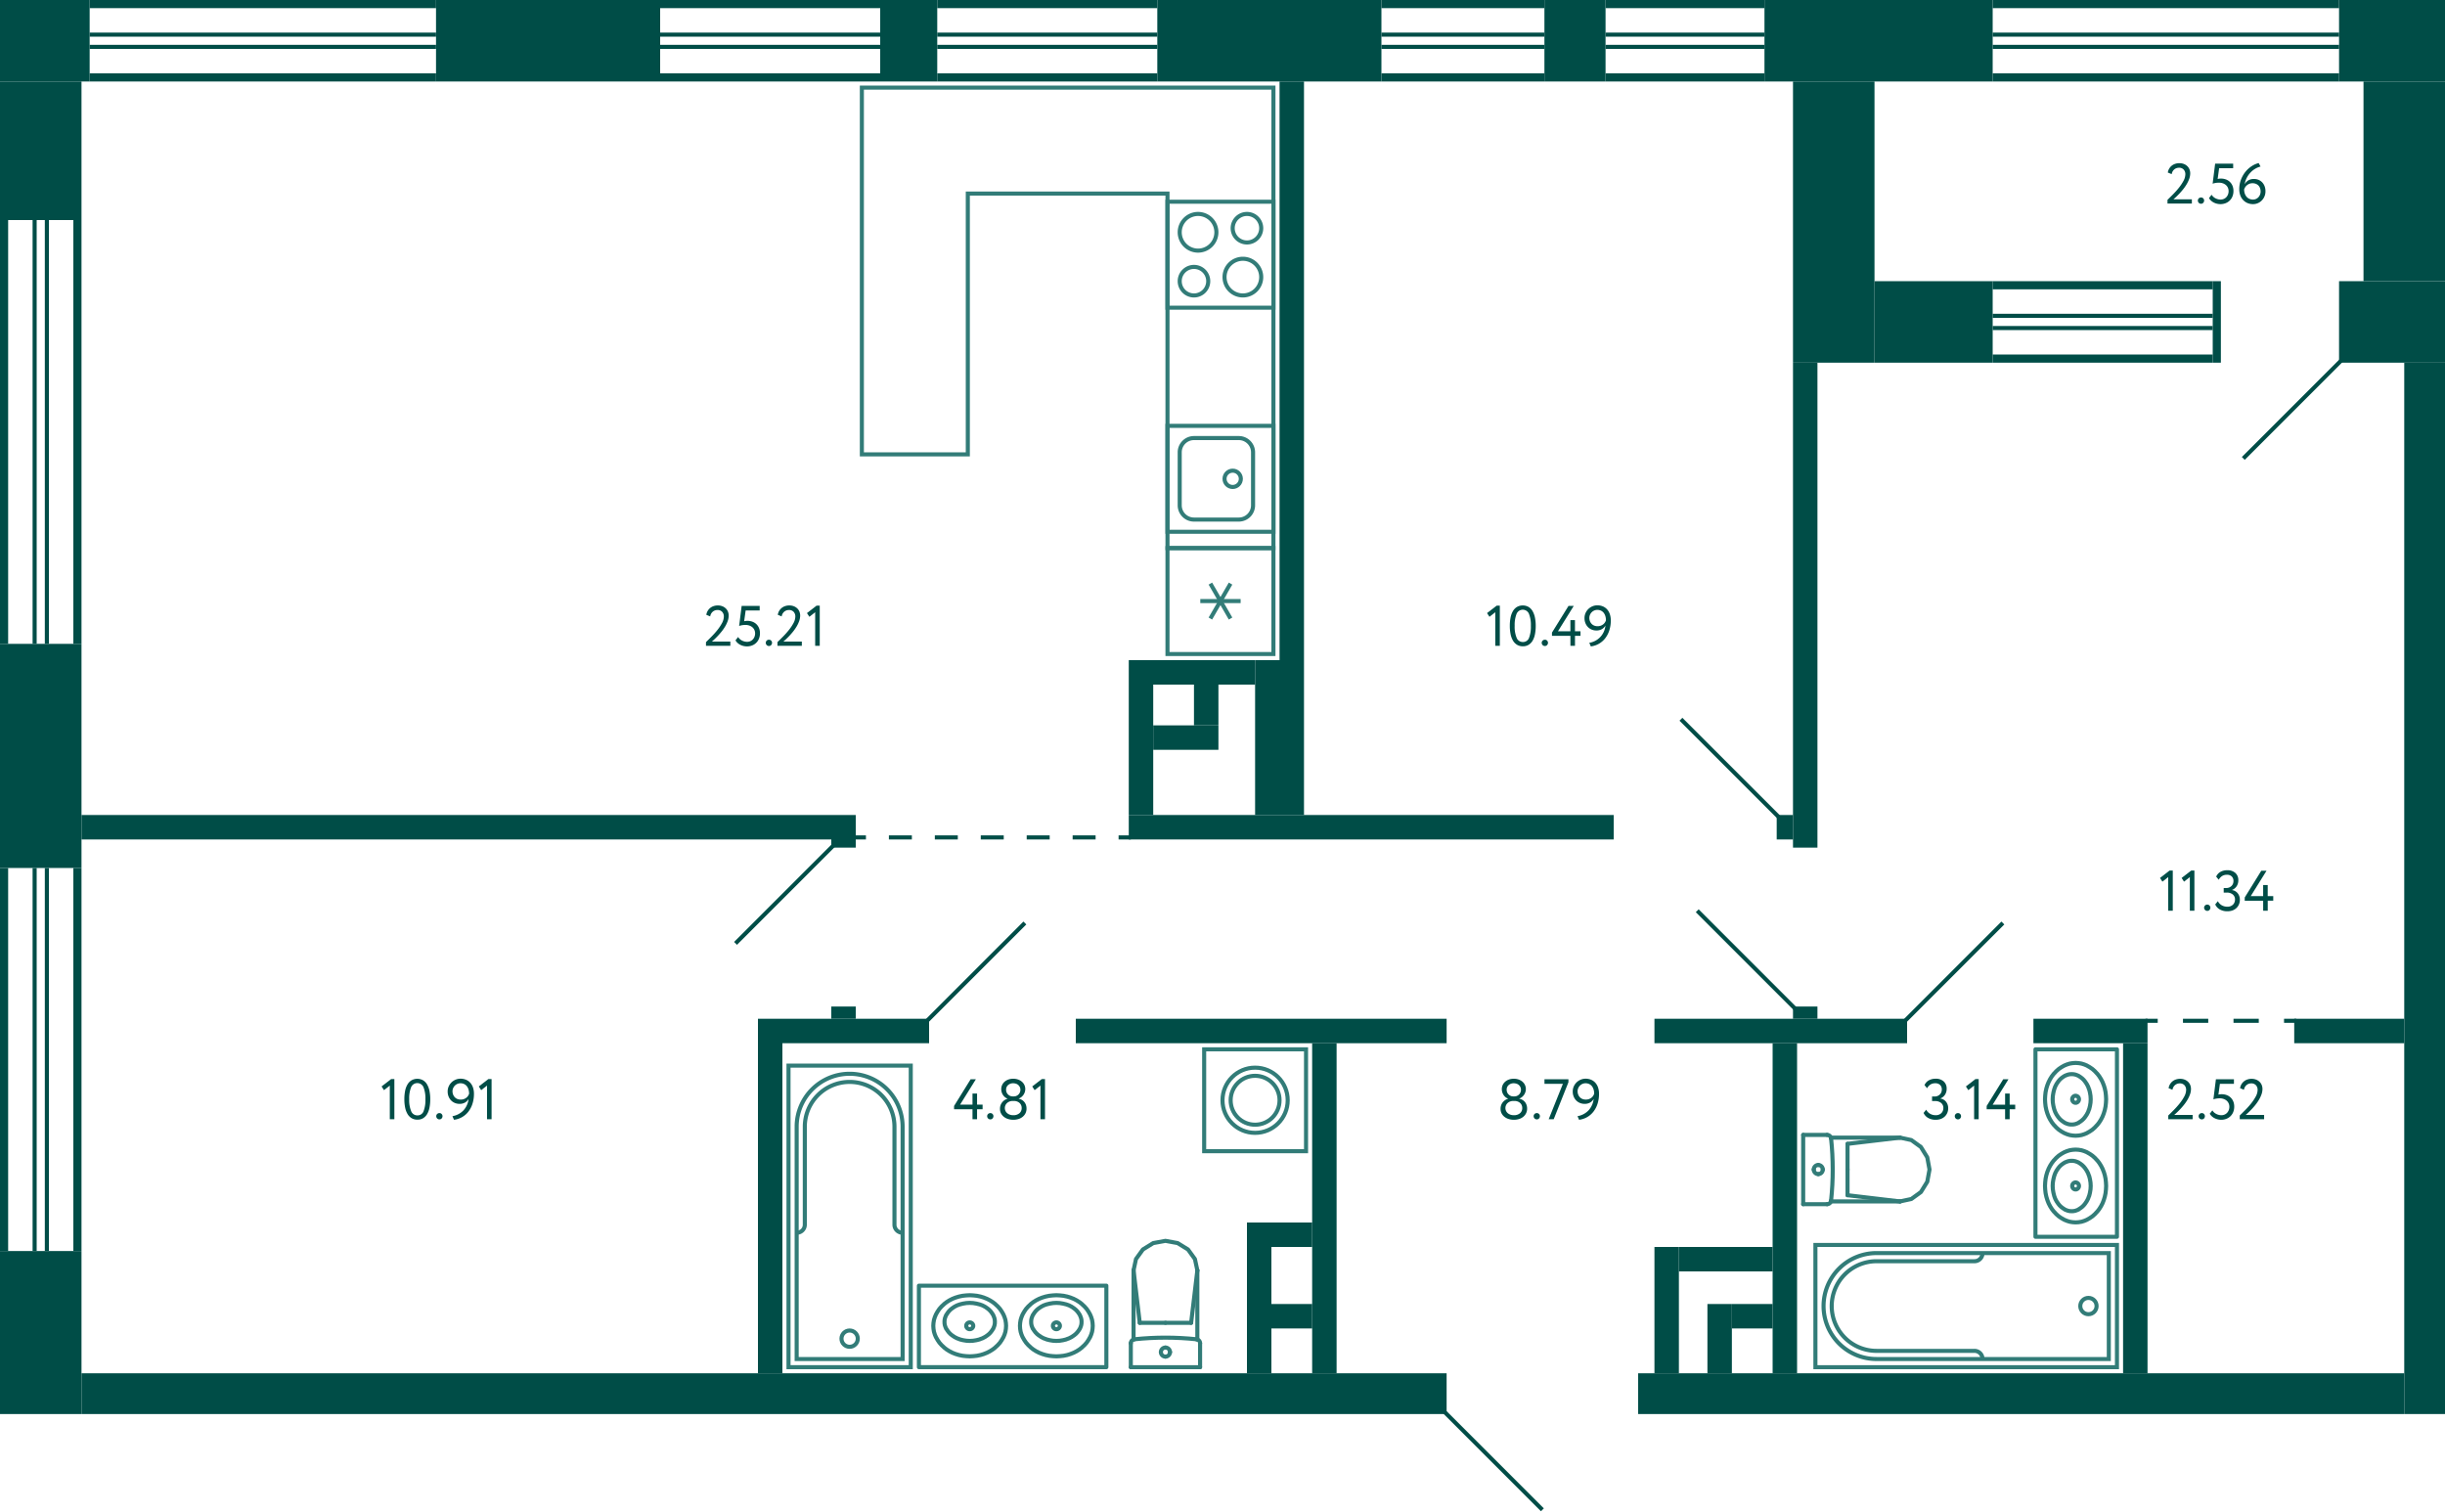 <svg xmlns="http://www.w3.org/2000/svg" width="600" height="371" viewBox="0 0 600 371">
  <title>2_C-2_3-4fl_9</title>
  <g id="Слой_2" data-name="Слой 2">
    <g id="_2_C-2_3-4fl_9" data-name="2_C-2_3-4fl_9">
      <g id="sant">
        <g>
          <rect x="286.5" y="49.5" width="26" height="26" transform="translate(362 -237) rotate(90)" fill="none" stroke="#327c78" stroke-miterlimit="10"/>
          <path d="M306,53a3,3,0,1,1-3,3,3,3,0,0,1,3-3m0-1a4,4,0,1,0,4,4,4,4,0,0,0-4-4Z" fill="#327c78"/>
          <path d="M293,66a3,3,0,1,1-3,3,3,3,0,0,1,3-3m0-1a4,4,0,1,0,4,4,4,4,0,0,0-4-4Z" fill="#327c78"/>
          <path d="M294,53a4,4,0,1,1-4,4,4.005,4.005,0,0,1,4-4m0-1a5,5,0,1,0,5,5,5,5,0,0,0-5-5Z" fill="#327c78"/>
          <path d="M305,64a4,4,0,1,1-4,4,4.005,4.005,0,0,1,4-4m0-1a5,5,0,1,0,5,5,5,5,0,0,0-5-5Z" fill="#327c78"/>
        </g>
        <g>
          <rect x="286.5" y="104.5" width="26" height="26" transform="translate(417 -182) rotate(90)" fill="none" stroke="#327c78" stroke-miterlimit="10"/>
          <path d="M304,107v1a3,3,0,0,1,3,3v13a3,3,0,0,1-3,3H293a3,3,0,0,1-3-3V111a3,3,0,0,1,3-3h11v-1m0,0H293a4,4,0,0,0-4,4v13a4,4,0,0,0,4,4h11a4,4,0,0,0,4-4V111a4,4,0,0,0-4-4Z" fill="#327c78"/>
          <circle cx="302.5" cy="117.5" r="2" fill="none" stroke="#327c78" stroke-miterlimit="10"/>
        </g>
        <g>
          <rect x="286.5" y="134.5" width="26" height="26" transform="translate(447 -152) rotate(90)" fill="none" stroke="#327c78" stroke-miterlimit="10"/>
          <line x1="301.975" y1="151.787" x2="297.025" y2="143.214" fill="none" stroke="#327c78" stroke-miterlimit="10"/>
          <line x1="301.975" y1="143.214" x2="297.025" y2="151.787" fill="none" stroke="#327c78" stroke-miterlimit="10"/>
          <line x1="294.55" y1="147.5" x2="304.45" y2="147.5" fill="none" stroke="#327c78" stroke-miterlimit="10"/>
        </g>
        <g>
          <line x1="453.383" y1="287" x2="453.383" y2="280.697" fill="none" stroke="#327c78" stroke-linecap="round" stroke-linejoin="round"/>
          <line x1="442.5" y1="278.5" x2="448.365" y2="278.5" fill="none" stroke="#327c78" stroke-linecap="round" stroke-linejoin="round"/>
          <polyline points="466.271 279.174 469.037 279.769 471.383 281.466 472.95 284.005 473.5 287 472.95 289.995 471.383 292.534 469.037 294.231 466.271 294.826" fill="none" stroke="#327c78" stroke-linecap="round" stroke-linejoin="round"/>
          <line x1="442.5" y1="295.5" x2="448.365" y2="295.5" fill="none" stroke="#327c78" stroke-linecap="round" stroke-linejoin="round"/>
          <polyline points="448.365 278.5 448.545 278.516 448.718 278.565 448.88 278.645 449.024 278.752 449.147 278.884 449.244 279.036 449.311 279.203 449.347 279.379" fill="none" stroke="#327c78" stroke-linecap="round" stroke-linejoin="round"/>
          <line x1="449.302" y1="294.826" x2="466.271" y2="294.826" fill="none" stroke="#327c78" stroke-linecap="round" stroke-linejoin="round"/>
          <polyline points="449.347 279.379 449.522 281.279 449.647 283.182 449.722 285.088 449.748 286.996 449.723 288.903 449.648 290.809 449.523 292.712 449.348 294.612" fill="none" stroke="#327c78" stroke-linecap="round" stroke-linejoin="round"/>
          <line x1="466.25" y1="279.174" x2="453.383" y2="280.697" fill="none" stroke="#327c78" stroke-linecap="round" stroke-linejoin="round"/>
          <line x1="466.25" y1="294.826" x2="453.383" y2="293.303" fill="none" stroke="#327c78" stroke-linecap="round" stroke-linejoin="round"/>
          <line x1="453.383" y1="287" x2="453.383" y2="293.303" fill="none" stroke="#327c78" stroke-linecap="round" stroke-linejoin="round"/>
          <line x1="449.311" y1="279.174" x2="466.271" y2="279.174" fill="none" stroke="#327c78" stroke-linecap="round" stroke-linejoin="round"/>
          <polyline points="449.348 294.612 449.313 294.79 449.247 294.958 449.15 295.112 449.028 295.245 448.883 295.354 448.72 295.434 448.546 295.483 448.365 295.5" fill="none" stroke="#327c78" stroke-linecap="round" stroke-linejoin="round"/>
          <line x1="442.5" y1="278.5" x2="442.5" y2="295.5" fill="none" stroke="#327c78" stroke-linecap="round" stroke-linejoin="round"/>
          <path d="M447.309,287a1.113,1.113,0,0,1-1.108,1.118" fill="none" stroke="#327c78" stroke-linecap="round" stroke-linejoin="round"/>
          <path d="M446.2,285.882A1.113,1.113,0,0,1,447.309,287" fill="none" stroke="#327c78" stroke-linecap="round" stroke-linejoin="round"/>
          <path d="M445.094,287a1.112,1.112,0,0,1,1.107-1.118" fill="none" stroke="#327c78" stroke-linecap="round" stroke-linejoin="round"/>
          <path d="M446.2,288.118A1.112,1.112,0,0,1,445.094,287" fill="none" stroke="#327c78" stroke-linecap="round" stroke-linejoin="round"/>
        </g>
        <g>
          <rect x="295.5" y="257.5" width="25" height="25" fill="none" stroke="#327c78" stroke-miterlimit="10"/>
          <circle cx="308" cy="270" r="8" fill="none" stroke="#327c78" stroke-miterlimit="10"/>
          <circle cx="308" cy="270" r="6" fill="none" stroke="#327c78" stroke-miterlimit="10"/>
        </g>
        <g>
          <circle cx="208.5" cy="328.5" r="2" fill="none" stroke="#327c78" stroke-miterlimit="10"/>
          <path d="M195.5,302.5a1.959,1.959,0,0,0,2-2v-24a11,11,0,0,1,11-11h0a11,11,0,0,1,11,11v24a1.959,1.959,0,0,0,2,2" fill="none" stroke="#327c78" stroke-miterlimit="10"/>
          <rect x="193.5" y="261.5" width="30" height="74" fill="none" stroke="#327c78" stroke-miterlimit="10"/>
          <path d="M208.5,263.5h0a13,13,0,0,1,13,13v57a0,0,0,0,1,0,0h-26a0,0,0,0,1,0,0v-57A13,13,0,0,1,208.5,263.5Z" fill="none" stroke="#327c78" stroke-miterlimit="10"/>
        </g>
        <g>
          <circle cx="512.5" cy="320.5" r="2" fill="none" stroke="#327c78" stroke-miterlimit="10"/>
          <path d="M486.5,307.5a1.959,1.959,0,0,1-2,2h-24a11,11,0,0,0-11,11h0a11,11,0,0,0,11,11h24a1.959,1.959,0,0,1,2,2" fill="none" stroke="#327c78" stroke-miterlimit="10"/>
          <rect x="467.5" y="283.5" width="30" height="74" transform="translate(803 -162) rotate(90)" fill="none" stroke="#327c78" stroke-miterlimit="10"/>
          <path d="M469.5,285.5h26a0,0,0,0,1,0,0v57a13,13,0,0,1-13,13h0a13,13,0,0,1-13-13v-57a0,0,0,0,1,0,0Z" transform="translate(803 -162) rotate(90)" fill="none" stroke="#327c78" stroke-miterlimit="10"/>
        </g>
        <polygon points="211.5 21.5 312.5 21.5 312.5 134.5 286.5 134.5 286.5 47.5 237.5 47.5 237.5 111.5 211.5 111.5 211.5 47.5 211.5 47.5 211.5 21.5" fill="none" stroke="#327c78" stroke-miterlimit="10" fill-rule="evenodd"/>
        <g>
          <rect x="499.5" y="257.5" width="20" height="46" fill="none" stroke="#327c78" stroke-linecap="round" stroke-linejoin="round"/>
          <polyline points="512.13 278.049 512.83 277.651 513.483 277.206 514.089 276.667 514.626 276.082 514.649 276.082 515.139 275.45 515.582 274.748 515.956 274.022 516.259 273.249 516.516 272.406 516.702 271.516 516.795 270.65 516.842 269.76 516.795 268.871 516.702 268.004 516.516 267.115 516.259 266.272 516.259 266.295 515.956 265.523 515.582 264.797 515.139 264.094 514.649 263.462 514.626 263.462 514.089 262.877 513.483 262.338 512.83 261.893 512.13 261.495 512.153 261.495 511.477 261.214 510.8 261.004 510.077 260.887 509.354 260.84 508.631 260.887 507.907 261.004 507.231 261.214 506.554 261.495 505.855 261.893 505.201 262.338 504.595 262.877 504.058 263.462 504.035 263.462 503.545 264.094 503.102 264.797 502.729 265.523 502.425 266.295 502.425 266.272 502.169 267.115 501.982 268.004 501.889 268.871 501.842 269.76 501.889 270.65 501.982 271.516 502.169 272.406 502.425 273.249 502.729 274.022 503.102 274.747 503.545 275.45 504.035 276.082 504.058 276.082 504.595 276.667 505.201 277.206 505.855 277.651 506.554 278.049 507.231 278.33 507.907 278.541 508.631 278.658 509.354 278.704 510.077 278.658 510.8 278.541 511.477 278.33 512.153 278.049" fill="none" stroke="#327c78" stroke-linecap="round" stroke-linejoin="round"/>
          <polyline points="510.07 275.511 510.534 275.214 510.955 274.895 511.331 274.535 511.662 274.132 512.082 273.516 512.414 272.88 512.658 272.201 512.68 272.201 512.879 271.395 513.011 270.589 513.056 269.761 513.011 268.934 512.879 268.128 512.68 267.322 512.657 267.322 512.414 266.643 512.082 266.007 511.662 265.391 511.33 264.988 510.954 264.628 510.534 264.309 510.07 264.012 510.092 264.012 509.694 263.843 509.274 263.694 508.831 263.609 508.389 263.588 507.947 263.609 507.504 263.694 507.084 263.843 506.686 264.012 506.221 264.309 505.801 264.628 505.425 264.988 505.093 265.391 504.673 266.007 504.341 266.643 504.098 267.322 503.899 268.128 503.766 268.934 503.722 269.761 503.766 270.589 503.899 271.395 504.098 272.201 504.341 272.88 504.673 273.516 505.093 274.132 505.425 274.535 505.801 274.895 506.221 275.214 506.686 275.511 506.686 275.532 507.084 275.701 507.504 275.85 507.947 275.935 508.389 275.956 508.831 275.935 509.274 275.85 509.694 275.701 510.092 275.532" fill="none" stroke="#327c78" stroke-linecap="round" stroke-linejoin="round"/>
          <path d="M509.347,270.62l.209-.021.188-.086a.867.867,0,0,0-.084-1.546l-.209-.065h-.209a.869.869,0,0,0-.292,1.611l.188.086Z" fill="none" stroke="#327c78" stroke-linecap="round" stroke-linejoin="round"/>
          <polyline points="512.13 299.317 512.83 298.919 513.483 298.474 514.089 297.935 514.626 297.35 514.649 297.35 515.139 296.718 515.582 296.015 515.956 295.289 516.259 294.517 516.516 293.674 516.702 292.784 516.795 291.918 516.842 291.028 516.795 290.138 516.702 289.272 516.516 288.382 516.259 287.54 516.259 287.563 515.956 286.79 515.582 286.064 515.139 285.362 514.649 284.73 514.626 284.73 514.089 284.145 513.483 283.606 512.83 283.161 512.13 282.763 512.153 282.763 511.477 282.482 510.8 282.271 510.077 282.154 509.354 282.108 508.631 282.154 507.907 282.271 507.231 282.482 506.554 282.763 505.855 283.161 505.201 283.606 504.595 284.145 504.058 284.73 504.035 284.73 503.545 285.362 503.102 286.064 502.729 286.79 502.425 287.563 502.425 287.54 502.169 288.382 501.982 289.272 501.889 290.138 501.842 291.028 501.889 291.918 501.982 292.784 502.169 293.674 502.425 294.517 502.729 295.289 503.102 296.015 503.545 296.718 504.035 297.35 504.058 297.35 504.595 297.935 505.201 298.474 505.855 298.919 506.554 299.317 507.231 299.598 507.907 299.808 508.631 299.925 509.354 299.972 510.077 299.925 510.8 299.808 511.477 299.598 512.153 299.317" fill="none" stroke="#327c78" stroke-linecap="round" stroke-linejoin="round"/>
          <polyline points="510.07 296.778 510.534 296.481 510.954 296.163 511.33 295.802 511.662 295.399 512.082 294.784 512.414 294.148 512.657 293.469 512.68 293.469 512.879 292.663 513.011 291.857 513.056 291.029 513.011 290.202 512.879 289.396 512.68 288.59 512.657 288.59 512.414 287.911 512.082 287.274 511.662 286.659 511.33 286.256 510.954 285.895 510.534 285.577 510.07 285.28 510.092 285.28 509.694 285.111 509.274 284.962 508.831 284.877 508.389 284.856 507.947 284.877 507.504 284.962 507.084 285.111 506.686 285.28 506.221 285.577 505.801 285.895 505.425 286.256 505.093 286.659 504.673 287.274 504.341 287.911 504.098 288.59 503.899 289.396 503.766 290.202 503.722 291.029 503.766 291.857 503.899 292.663 504.098 293.469 504.341 294.148 504.673 294.784 505.093 295.399 505.425 295.802 505.801 296.163 506.221 296.481 506.686 296.778 506.686 296.8 507.084 296.969 507.504 297.118 507.947 297.203 508.389 297.224 508.831 297.203 509.274 297.118 509.694 296.969 510.092 296.8" fill="none" stroke="#327c78" stroke-linecap="round" stroke-linejoin="round"/>
          <path d="M509.347,291.888l.209-.022.188-.085a.867.867,0,0,0-.084-1.546l-.209-.065h-.209a.87.87,0,0,0-.293,1.611l.189.085Z" fill="none" stroke="#327c78" stroke-linecap="round" stroke-linejoin="round"/>
        </g>
        <g>
          <line x1="286" y1="324.617" x2="279.697" y2="324.617" fill="none" stroke="#327c78" stroke-linecap="round" stroke-linejoin="round"/>
          <line x1="277.5" y1="335.5" x2="277.5" y2="329.635" fill="none" stroke="#327c78" stroke-linecap="round" stroke-linejoin="round"/>
          <polyline points="278.174 311.729 278.769 308.963 280.466 306.617 283.005 305.05 286 304.5 288.995 305.05 291.534 306.617 293.231 308.963 293.826 311.729" fill="none" stroke="#327c78" stroke-linecap="round" stroke-linejoin="round"/>
          <line x1="294.5" y1="335.5" x2="294.5" y2="329.635" fill="none" stroke="#327c78" stroke-linecap="round" stroke-linejoin="round"/>
          <polyline points="277.5 329.635 277.516 329.455 277.565 329.282 277.645 329.12 277.752 328.976 277.884 328.853 278.036 328.756 278.203 328.689 278.379 328.653" fill="none" stroke="#327c78" stroke-linecap="round" stroke-linejoin="round"/>
          <line x1="293.826" y1="328.698" x2="293.826" y2="311.729" fill="none" stroke="#327c78" stroke-linecap="round" stroke-linejoin="round"/>
          <polyline points="278.379 328.653 280.279 328.478 282.182 328.353 284.088 328.277 285.996 328.252 287.903 328.277 289.809 328.352 291.712 328.477 293.612 328.652" fill="none" stroke="#327c78" stroke-linecap="round" stroke-linejoin="round"/>
          <line x1="278.174" y1="311.75" x2="279.697" y2="324.617" fill="none" stroke="#327c78" stroke-linecap="round" stroke-linejoin="round"/>
          <line x1="293.826" y1="311.75" x2="292.303" y2="324.617" fill="none" stroke="#327c78" stroke-linecap="round" stroke-linejoin="round"/>
          <line x1="286" y1="324.617" x2="292.303" y2="324.617" fill="none" stroke="#327c78" stroke-linecap="round" stroke-linejoin="round"/>
          <line x1="278.174" y1="328.689" x2="278.174" y2="311.729" fill="none" stroke="#327c78" stroke-linecap="round" stroke-linejoin="round"/>
          <polyline points="293.612 328.652 293.79 328.687 293.958 328.753 294.112 328.85 294.245 328.972 294.354 329.117 294.434 329.28 294.483 329.454 294.5 329.635" fill="none" stroke="#327c78" stroke-linecap="round" stroke-linejoin="round"/>
          <line x1="277.5" y1="335.5" x2="294.5" y2="335.5" fill="none" stroke="#327c78" stroke-linecap="round" stroke-linejoin="round"/>
          <path d="M286,330.691a1.113,1.113,0,0,1,1.118,1.108" fill="none" stroke="#327c78" stroke-linecap="round" stroke-linejoin="round"/>
          <path d="M284.882,331.8A1.113,1.113,0,0,1,286,330.691" fill="none" stroke="#327c78" stroke-linecap="round" stroke-linejoin="round"/>
          <path d="M286,332.906a1.112,1.112,0,0,1-1.118-1.107" fill="none" stroke="#327c78" stroke-linecap="round" stroke-linejoin="round"/>
          <path d="M287.118,331.8A1.112,1.112,0,0,1,286,332.906" fill="none" stroke="#327c78" stroke-linecap="round" stroke-linejoin="round"/>
        </g>
        <g>
          <rect x="225.5" y="315.5" width="46" height="20" fill="none" stroke="#327c78" stroke-linecap="round" stroke-linejoin="round"/>
          <polyline points="250.951 328.13 251.349 328.83 251.794 329.483 252.333 330.089 252.918 330.626 252.918 330.649 253.55 331.139 254.252 331.582 254.978 331.956 255.751 332.259 256.594 332.516 257.484 332.702 258.35 332.795 259.24 332.842 260.129 332.795 260.996 332.702 261.885 332.516 262.728 332.259 262.705 332.259 263.477 331.956 264.203 331.582 264.906 331.139 265.538 330.649 265.538 330.626 266.123 330.089 266.662 329.483 267.107 328.83 267.505 328.13 267.505 328.153 267.786 327.477 267.996 326.8 268.113 326.077 268.16 325.354 268.113 324.631 267.996 323.907 267.786 323.231 267.505 322.554 267.107 321.855 266.662 321.201 266.123 320.595 265.538 320.058 265.538 320.035 264.906 319.545 264.203 319.102 263.477 318.729 262.705 318.425 262.728 318.425 261.885 318.169 260.996 317.982 260.129 317.889 259.24 317.842 258.35 317.889 257.484 317.982 256.594 318.169 255.751 318.425 254.978 318.729 254.253 319.102 253.55 319.545 252.918 320.035 252.918 320.058 252.333 320.595 251.794 321.201 251.349 321.855 250.951 322.554 250.67 323.231 250.459 323.907 250.342 324.631 250.296 325.354 250.342 326.077 250.459 326.8 250.67 327.477 250.951 328.153" fill="none" stroke="#327c78" stroke-linecap="round" stroke-linejoin="round"/>
          <polyline points="253.489 326.07 253.786 326.534 254.105 326.955 254.465 327.33 254.868 327.662 255.484 328.082 256.12 328.414 256.799 328.658 256.799 328.68 257.605 328.879 258.411 329.011 259.239 329.056 260.066 329.011 260.872 328.879 261.678 328.68 261.678 328.657 262.357 328.414 262.993 328.082 263.609 327.662 264.012 327.33 264.372 326.954 264.691 326.534 264.988 326.07 264.988 326.092 265.157 325.694 265.306 325.274 265.391 324.831 265.412 324.389 265.391 323.947 265.306 323.504 265.157 323.084 264.988 322.686 264.691 322.221 264.372 321.801 264.012 321.425 263.609 321.093 262.993 320.673 262.357 320.341 261.678 320.098 260.872 319.899 260.066 319.766 259.239 319.722 258.411 319.766 257.605 319.899 256.799 320.098 256.12 320.341 255.484 320.673 254.868 321.093 254.465 321.425 254.105 321.801 253.786 322.221 253.489 322.686 253.468 322.686 253.299 323.084 253.15 323.504 253.065 323.947 253.044 324.389 253.065 324.831 253.15 325.274 253.299 325.694 253.468 326.092" fill="none" stroke="#327c78" stroke-linecap="round" stroke-linejoin="round"/>
          <path d="M258.38,325.347l.021.209.086.188a.867.867,0,0,0,1.546-.084l.065-.209v-.209a.869.869,0,0,0-1.611-.292l-.086.188Z" fill="none" stroke="#327c78" stroke-linecap="round" stroke-linejoin="round"/>
          <polyline points="229.683 328.13 230.081 328.83 230.526 329.483 231.065 330.089 231.65 330.626 231.65 330.649 232.282 331.139 232.985 331.582 233.711 331.956 234.483 332.259 235.326 332.516 236.216 332.702 237.082 332.795 237.972 332.842 238.862 332.795 239.728 332.702 240.618 332.516 241.46 332.259 241.437 332.259 242.21 331.956 242.936 331.582 243.638 331.139 244.27 330.649 244.27 330.626 244.855 330.089 245.394 329.483 245.839 328.83 246.237 328.13 246.237 328.153 246.518 327.477 246.729 326.8 246.846 326.077 246.892 325.354 246.846 324.631 246.729 323.907 246.518 323.231 246.237 322.554 245.839 321.855 245.394 321.201 244.855 320.595 244.27 320.058 244.27 320.035 243.638 319.545 242.936 319.102 242.21 318.729 241.437 318.425 241.46 318.425 240.618 318.169 239.728 317.982 238.862 317.889 237.972 317.842 237.082 317.889 236.216 317.982 235.326 318.169 234.483 318.425 233.711 318.729 232.985 319.102 232.282 319.545 231.65 320.035 231.65 320.058 231.065 320.595 230.526 321.201 230.081 321.855 229.683 322.554 229.402 323.231 229.192 323.907 229.075 324.631 229.028 325.354 229.075 326.077 229.192 326.8 229.402 327.477 229.683 328.153" fill="none" stroke="#327c78" stroke-linecap="round" stroke-linejoin="round"/>
          <polyline points="232.222 326.07 232.519 326.534 232.837 326.954 233.198 327.33 233.601 327.662 234.216 328.082 234.852 328.414 235.531 328.658 235.531 328.68 236.337 328.879 237.143 329.011 237.971 329.056 238.798 329.011 239.604 328.879 240.41 328.68 240.41 328.657 241.089 328.414 241.726 328.082 242.341 327.662 242.744 327.33 243.105 326.954 243.423 326.534 243.72 326.07 243.72 326.092 243.889 325.694 244.038 325.274 244.123 324.831 244.144 324.389 244.123 323.947 244.038 323.504 243.889 323.084 243.72 322.686 243.423 322.221 243.105 321.801 242.744 321.425 242.341 321.093 241.726 320.673 241.089 320.341 240.41 320.098 239.604 319.899 238.798 319.766 237.971 319.722 237.143 319.766 236.337 319.899 235.531 320.098 234.852 320.341 234.216 320.673 233.601 321.093 233.198 321.425 232.837 321.801 232.519 322.221 232.222 322.686 232.2 322.686 232.031 323.084 231.882 323.504 231.797 323.947 231.776 324.389 231.797 324.831 231.882 325.274 232.031 325.694 232.2 326.092" fill="none" stroke="#327c78" stroke-linecap="round" stroke-linejoin="round"/>
          <path d="M237.112,325.347l.022.209.085.188a.867.867,0,0,0,1.546-.084l.065-.209v-.209a.87.87,0,0,0-1.611-.293l-.085.189Z" fill="none" stroke="#327c78" stroke-linecap="round" stroke-linejoin="round"/>
        </g>
      </g>
      <g id="l">
        <line x1="467.5" y1="250.5" x2="491.5" y2="226.5" fill="none" stroke="#004d47" stroke-miterlimit="10"/>
        <line x1="227.5" y1="250.5" x2="251.5" y2="226.5" fill="none" stroke="#004d47" stroke-miterlimit="10"/>
        <line x1="180.5" y1="231.5" x2="204.5" y2="207.5" fill="none" stroke="#004d47" stroke-miterlimit="10"/>
        <line x1="436.5" y1="200.5" x2="412.5" y2="176.5" fill="none" stroke="#004d47" stroke-miterlimit="10"/>
        <line x1="440.5" y1="247.5" x2="416.5" y2="223.5" fill="none" stroke="#004d47" stroke-miterlimit="10"/>
        <line x1="354.5" y1="346.5" x2="378.5" y2="370.5" fill="none" stroke="#004d47" stroke-miterlimit="10"/>
        <g>
          <line x1="209.5" y1="205.5" x2="212.5" y2="205.5" fill="none" stroke="#004d47" stroke-miterlimit="10"/>
          <line x1="218.136" y1="205.5" x2="271.682" y2="205.5" fill="none" stroke="#004d47" stroke-miterlimit="10" stroke-dasharray="5.636 5.636"/>
          <line x1="274.5" y1="205.5" x2="277.5" y2="205.5" fill="none" stroke="#004d47" stroke-miterlimit="10"/>
        </g>
        <rect x="354" y="346" width="49" height="25" fill="none"/>
        <line x1="550.5" y1="112.5" x2="574.5" y2="88.5" fill="none" stroke="#004d47" stroke-miterlimit="10"/>
        <g>
          <line x1="563.5" y1="250.5" x2="560.5" y2="250.5" fill="none" stroke="#004d47" stroke-miterlimit="10"/>
          <line x1="554.3" y1="250.5" x2="532.6" y2="250.5" fill="none" stroke="#004d47" stroke-miterlimit="10" stroke-dasharray="6.2 6.2"/>
          <line x1="529.5" y1="250.5" x2="526.5" y2="250.5" fill="none" stroke="#004d47" stroke-miterlimit="10"/>
        </g>
      </g>
      <g id="s">
        <rect x="20" y="337" width="335" height="10" fill="#004d47"/>
        <rect y="307" width="20" height="40" fill="#004d47"/>
        <rect y="158" width="20" height="55" fill="#004d47"/>
        <rect x="590" y="89" width="10" height="258" fill="#004d47"/>
        <rect x="491" y="248" width="10" height="188" transform="translate(838 -154) rotate(90)" fill="#004d47"/>
        <rect x="264" y="250" width="91" height="6" fill="#004d47"/>
        <rect x="192" y="250" width="36" height="6" transform="translate(420 506) rotate(180)" fill="#004d47"/>
        <rect x="20" y="200" width="184" height="6" transform="translate(224 406) rotate(180)" fill="#004d47"/>
        <rect x="434" y="222" width="6" height="62" transform="translate(184 690) rotate(-90)" fill="#004d47"/>
        <rect x="510" y="239" width="6" height="28" transform="translate(260 766) rotate(-90)" fill="#004d47"/>
        <rect x="574" width="26" height="20" transform="translate(1174 20) rotate(180)" fill="#004d47"/>
        <rect x="277" y="162" width="31" height="6" fill="#004d47"/>
        <rect x="277" y="168" width="6" height="32" fill="#004d47"/>
        <rect x="314" y="20" width="6" height="142" fill="#004d47"/>
        <rect x="440" y="89" width="6" height="119" fill="#004d47"/>
        <rect x="18" y="54" width="2" height="104" transform="translate(38 212) rotate(180)" fill="#004d47"/>
        <rect y="54" width="2" height="104" transform="translate(2 212) rotate(180)" fill="#004d47"/>
        <rect x="11" y="54" width="1" height="104" transform="translate(23 212) rotate(180)" fill="#004d47"/>
        <rect x="8" y="54" width="1" height="104" transform="translate(17 212) rotate(180)" fill="#004d47"/>
        <rect x="322" y="256" width="6" height="81" fill="#004d47"/>
        <rect y="20" width="20" height="34" fill="#004d47"/>
        <rect x="18" y="213" width="2" height="94" transform="translate(38 520) rotate(180)" fill="#004d47"/>
        <rect y="213" width="2" height="94" transform="translate(2 520) rotate(180)" fill="#004d47"/>
        <rect x="11" y="213" width="1" height="94" transform="translate(23 520) rotate(180)" fill="#004d47"/>
        <rect x="8" y="213" width="1" height="94" transform="translate(17 520) rotate(180)" fill="#004d47"/>
        <rect x="301.5" y="-17.5" width="20" height="55" transform="translate(301.5 321.5) rotate(-90)" fill="#004d47"/>
        <rect x="412.5" y="-18.5" width="2" height="39" transform="translate(414.5 -412.5) rotate(90)" fill="#004d47"/>
        <rect x="412.5" y="-0.5" width="2" height="39" transform="translate(432.5 -394.5) rotate(90)" fill="#004d47"/>
        <rect x="413" y="-11" width="1" height="39" transform="translate(422 -405) rotate(90)" fill="#004d47"/>
        <rect x="413" y="-8" width="1" height="39" transform="translate(425 -402) rotate(90)" fill="#004d47"/>
        <rect x="451" y="-18" width="20" height="56" transform="translate(451 471) rotate(-90)" fill="#004d47"/>
        <rect x="530.5" y="-41.5" width="2" height="85" transform="translate(532.5 -530.5) rotate(90)" fill="#004d47"/>
        <rect x="530.5" y="-23.5" width="2" height="85" transform="translate(550.5 -512.5) rotate(90)" fill="#004d47"/>
        <rect x="531" y="-34" width="1" height="85" transform="translate(540 -523) rotate(90)" fill="#004d47"/>
        <rect x="531" y="-31" width="1" height="85" transform="translate(543 -520) rotate(90)" fill="#004d47"/>
        <rect x="216" width="14" height="20" fill="#004d47"/>
        <rect x="256" y="-26" width="2" height="54" transform="translate(258 -256) rotate(90)" fill="#004d47"/>
        <rect x="256" y="-8" width="2" height="54" transform="translate(276 -238) rotate(90)" fill="#004d47"/>
        <rect x="256.5" y="-18.5" width="1" height="54" transform="translate(265.5 -248.5) rotate(90)" fill="#004d47"/>
        <rect x="256.5" y="-15.5" width="1" height="54" transform="translate(268.5 -245.5) rotate(90)" fill="#004d47"/>
        <rect x="124.5" y="-17.5" width="20" height="55" transform="translate(124.5 144.5) rotate(-90)" fill="#004d47"/>
        <rect x="188" y="-26" width="2" height="54" transform="translate(190 -188) rotate(90)" fill="#004d47"/>
        <rect x="188" y="-8" width="2" height="54" transform="translate(208 -170) rotate(90)" fill="#004d47"/>
        <rect x="188.5" y="-18.5" width="1" height="54" transform="translate(197.5 -180.5) rotate(90)" fill="#004d47"/>
        <rect x="188.5" y="-15.5" width="1" height="54" transform="translate(200.5 -177.5) rotate(90)" fill="#004d47"/>
        <rect x="379" width="15" height="20" fill="#004d47"/>
        <rect x="358" y="-19" width="2" height="40" transform="translate(360 -358) rotate(90)" fill="#004d47"/>
        <rect x="358" y="-1" width="2" height="40" transform="translate(378 -340) rotate(90)" fill="#004d47"/>
        <rect x="358.5" y="-11.5" width="1" height="40" transform="translate(367.5 -350.5) rotate(90)" fill="#004d47"/>
        <rect x="358.5" y="-8.5" width="1" height="40" transform="translate(370.5 -347.5) rotate(90)" fill="#004d47"/>
        <rect width="22" height="20" fill="#004d47"/>
        <rect x="22" width="85" height="2" fill="#004d47"/>
        <rect x="22" y="18" width="85" height="2" fill="#004d47"/>
        <rect x="22" y="8" width="85" height="1" fill="#004d47"/>
        <rect x="22" y="11" width="85" height="1" fill="#004d47"/>
        <rect x="186" y="250" width="6" height="87" fill="#004d47"/>
        <rect x="277" y="200" width="119" height="6" fill="#004d47"/>
        <rect x="436" y="200" width="4" height="6" fill="#004d47"/>
        <rect x="440" y="247" width="6" height="3" fill="#004d47"/>
        <rect x="483.5" y="293.5" width="81" height="6" transform="translate(820.5 -227.5) rotate(90)" fill="#004d47"/>
        <rect x="397.5" y="293.5" width="81" height="6" transform="translate(734.5 -141.5) rotate(90)" fill="#004d47"/>
        <rect x="573.5" y="239.5" width="6" height="27" transform="translate(829.5 -323.5) rotate(90)" fill="#004d47"/>
        <rect x="283" y="178" width="16" height="6" transform="translate(582 362) rotate(180)" fill="#004d47"/>
        <rect x="293" y="168" width="6" height="10" transform="translate(592 346) rotate(180)" fill="#004d47"/>
        <rect x="393.5" y="318.5" width="31" height="6" transform="translate(87.5 730.5) rotate(-90)" fill="#004d47"/>
        <rect x="420.5" y="297.5" width="6" height="23" transform="translate(114.5 732.5) rotate(-90)" fill="#004d47"/>
        <rect x="413.5" y="325.5" width="17" height="6" transform="translate(93.5 750.5) rotate(-90)" fill="#004d47"/>
        <rect x="427" y="318" width="6" height="10" transform="translate(107 753) rotate(-90)" fill="#004d47"/>
        <rect x="204" y="200" width="6" height="8" transform="translate(414 408) rotate(180)" fill="#004d47"/>
        <rect x="204" y="247" width="6" height="3" transform="translate(414 497) rotate(180)" fill="#004d47"/>
        <rect x="312" y="320" width="10" height="6" fill="#004d47"/>
        <rect x="312" y="300" width="10" height="6" fill="#004d47"/>
        <rect x="306" y="300" width="6" height="37" fill="#004d47"/>
        <rect x="460" y="69" width="29" height="20" fill="#004d47"/>
        <rect x="515" y="61" width="2" height="54" transform="translate(428 604) rotate(-90)" fill="#004d47"/>
        <rect x="515" y="43" width="2" height="54" transform="translate(446 586) rotate(-90)" fill="#004d47"/>
        <rect x="515.5" y="53.5" width="1" height="54" transform="translate(435.5 596.5) rotate(-90)" fill="#004d47"/>
        <rect x="515.5" y="50.5" width="1" height="54" transform="translate(438.5 593.5) rotate(-90)" fill="#004d47"/>
        <rect x="574" y="69" width="26" height="20" fill="#004d47"/>
        <rect x="565.5" y="34.5" width="49" height="20" transform="translate(545.5 634.5) rotate(-90)" fill="#004d47"/>
        <rect x="415.5" y="44.5" width="69" height="20" transform="translate(395.5 504.5) rotate(-90)" fill="#004d47"/>
        <rect x="543" y="69" width="2" height="20" fill="#004d47"/>
        <rect x="308" y="162" width="12" height="38" fill="#004d47"/>
      </g>
      <g id="t">
        <g>
          <g>
            <path d="M95.993,264.793h.784v9.856h-1.12V266.4l-1.428,1.12-.587-.91Z" fill="#004d47"/>
            <path d="M99.228,269.75a10.436,10.436,0,0,1,.181-2.023,5.012,5.012,0,0,1,.574-1.582,2.943,2.943,0,0,1,.995-1.037,2.932,2.932,0,0,1,2.855,0,2.9,2.9,0,0,1,.987,1.037,5.243,5.243,0,0,1,.575,1.582,10.036,10.036,0,0,1,.188,2.023,10.534,10.534,0,0,1-.182,2.029,5.017,5.017,0,0,1-.567,1.582,2.933,2.933,0,0,1-.98,1.03,2.635,2.635,0,0,1-1.42.37,2.709,2.709,0,0,1-1.436-.37,2.952,2.952,0,0,1-1-1.03,5.045,5.045,0,0,1-.581-1.582A10.133,10.133,0,0,1,99.228,269.75Zm1.189,0a7.1,7.1,0,0,0,.483,2.933,1.6,1.6,0,0,0,1.534,1.028,1.545,1.545,0,0,0,1.511-1.028,7.584,7.584,0,0,0,.449-2.933,7.4,7.4,0,0,0-.462-2.934,1.648,1.648,0,0,0-3.06.015A7.508,7.508,0,0,0,100.417,269.75Z" fill="#004d47"/>
            <path d="M107.053,273.894a.733.733,0,0,1,.217-.512.761.761,0,0,1,.581-.231.692.692,0,0,1,.532.231.751.751,0,0,1,.21.512.826.826,0,0,1-.21.56.681.681,0,0,1-.532.237.748.748,0,0,1-.581-.237A.8.8,0,0,1,107.053,273.894Z" fill="#004d47"/>
            <path d="M116.307,268.392a7.868,7.868,0,0,1-.378,2.512,6.267,6.267,0,0,1-1.036,1.947,5.236,5.236,0,0,1-3.487,1.939l-.378-.883a4.895,4.895,0,0,0,2.689-1.407,4.948,4.948,0,0,0,1.274-2.834,2.283,2.283,0,0,1-.854.881,2.594,2.594,0,0,1-1.359.336,2.953,2.953,0,0,1-1.182-.231,2.738,2.738,0,0,1-.924-.636,2.948,2.948,0,0,1-.6-.959,3.228,3.228,0,0,1-.216-1.183,3.031,3.031,0,0,1,.273-1.31,3.235,3.235,0,0,1,.714-.994,3.18,3.18,0,0,1,1-.636,3.016,3.016,0,0,1,1.134-.225,3.483,3.483,0,0,1,1.435.28,2.9,2.9,0,0,1,1.043.778,3.424,3.424,0,0,1,.637,1.169A4.727,4.727,0,0,1,116.307,268.392Zm-1.19,0a3.657,3.657,0,0,0-.126-.967,2.516,2.516,0,0,0-.386-.819,1.857,1.857,0,0,0-.665-.566,2.028,2.028,0,0,0-.952-.21,1.836,1.836,0,0,0-.762.16,2.007,2.007,0,0,0-.617.427,2.082,2.082,0,0,0-.413.624,1.876,1.876,0,0,0-.153.749,2.222,2.222,0,0,0,.133.77,2.042,2.042,0,0,0,.385.65,1.8,1.8,0,0,0,.629.456,2.135,2.135,0,0,0,.869.167,2.25,2.25,0,0,0,.777-.125,2.193,2.193,0,0,0,.6-.33,1.891,1.891,0,0,0,.426-.461A2.141,2.141,0,0,0,115.117,268.392Z" fill="#004d47"/>
            <path d="M119.849,264.793h.784v9.856h-1.12V266.4l-1.428,1.12-.588-.91Z" fill="#004d47"/>
          </g>
          <g>
            <path d="M173.249,157.574q.6-.588,1.357-1.351a20.113,20.113,0,0,0,1.429-1.6,11.3,11.3,0,0,0,1.134-1.7,3.484,3.484,0,0,0,.462-1.645,1.65,1.65,0,0,0-.4-1.12,1.492,1.492,0,0,0-1.2-.462,1.76,1.76,0,0,0-1.092.385,1.859,1.859,0,0,0-.658,1.183l-.952-.392a2.621,2.621,0,0,1,.343-.973,2.647,2.647,0,0,1,1.47-1.169,3.157,3.157,0,0,1,.987-.154,3.006,3.006,0,0,1,1.19.217,2.558,2.558,0,0,1,.84.567,2.236,2.236,0,0,1,.5.791,2.622,2.622,0,0,1,.161.9,4.015,4.015,0,0,1-.252,1.379,7.66,7.66,0,0,1-.644,1.344,11.046,11.046,0,0,1-.868,1.239q-.477.588-.938,1.071t-.84.833q-.378.35-.574.518h4.522v1.05h-5.978Z" fill="#004d47"/>
            <path d="M182,148.684h4.424v1.12h-3.444l-.364,2.646a2.883,2.883,0,0,1,.364-.07,3.115,3.115,0,0,1,.419-.028,3.543,3.543,0,0,1,1.24.21,2.779,2.779,0,0,1,.98.609,2.822,2.822,0,0,1,.644.959,3.275,3.275,0,0,1,.231,1.26,3.486,3.486,0,0,1-.252,1.358,2.94,2.94,0,0,1-1.716,1.659,3.478,3.478,0,0,1-1.224.217,3.694,3.694,0,0,1-1.582-.364,2.977,2.977,0,0,1-.694-.462,2.741,2.741,0,0,1-.538-.658l.644-.826a2.34,2.34,0,0,0,.979.889,2.76,2.76,0,0,0,1.219.3,1.99,1.99,0,0,0,.784-.154,1.831,1.831,0,0,0,.622-.427,2.04,2.04,0,0,0,.413-.658,2.22,2.22,0,0,0,.155-.833,2.028,2.028,0,0,0-.168-.819,1.877,1.877,0,0,0-.476-.658,2.309,2.309,0,0,0-.749-.434,2.87,2.87,0,0,0-.987-.161,4.944,4.944,0,0,0-.875.077,3.388,3.388,0,0,0-.665.175Z" fill="#004d47"/>
            <path d="M187.921,157.728a.726.726,0,0,1,.217-.511.758.758,0,0,1,.581-.231.687.687,0,0,1,.531.231.741.741,0,0,1,.211.511.815.815,0,0,1-.211.56.677.677,0,0,1-.531.238.745.745,0,0,1-.581-.238A.8.8,0,0,1,187.921,157.728Z" fill="#004d47"/>
            <path d="M190.79,157.574q.6-.588,1.358-1.351a20.3,20.3,0,0,0,1.428-1.6,11.229,11.229,0,0,0,1.134-1.7,3.474,3.474,0,0,0,.463-1.645,1.655,1.655,0,0,0-.4-1.12,1.494,1.494,0,0,0-1.2-.462,1.763,1.763,0,0,0-1.092.385,1.863,1.863,0,0,0-.658,1.183l-.952-.392a2.645,2.645,0,0,1,.974-1.694,2.692,2.692,0,0,1,.84-.448,3.157,3.157,0,0,1,.987-.154,3,3,0,0,1,1.189.217,2.548,2.548,0,0,1,.84.567,2.222,2.222,0,0,1,.5.791,2.6,2.6,0,0,1,.161.9,4.015,4.015,0,0,1-.252,1.379,7.727,7.727,0,0,1-.643,1.344,11.046,11.046,0,0,1-.868,1.239q-.477.588-.939,1.071c-.307.322-.588.6-.84.833s-.443.406-.574.518h4.523v1.05H190.79Z" fill="#004d47"/>
            <path d="M200.38,148.628h.784v9.856h-1.12v-8.246l-1.428,1.12-.588-.91Z" fill="#004d47"/>
          </g>
          <g>
            <path d="M371.5,274.79a4.234,4.234,0,0,1-1.253-.183,3.173,3.173,0,0,1-1.043-.532,2.59,2.59,0,0,1-.707-.84,2.352,2.352,0,0,1-.259-1.12,2.5,2.5,0,0,1,.511-1.582,2.538,2.538,0,0,1,1.337-.9V269.6a2,2,0,0,1-.6-.336,2.474,2.474,0,0,1-.49-.525,2.446,2.446,0,0,1-.329-.679,2.6,2.6,0,0,1-.119-.784,2.377,2.377,0,0,1,.231-1.05,2.447,2.447,0,0,1,.63-.812,2.879,2.879,0,0,1,.931-.517,3.67,3.67,0,0,1,2.289,0,2.96,2.96,0,0,1,.945.517,2.416,2.416,0,0,1,.637.812,2.377,2.377,0,0,1,.231,1.05,2.52,2.52,0,0,1-1.61,2.311v.042a2.261,2.261,0,0,1,.756.272,2.267,2.267,0,0,1,1.015,1.232,2.681,2.681,0,0,1,.147.9,2.556,2.556,0,0,1-.259,1.169,2.629,2.629,0,0,1-.7.868,3.013,3.013,0,0,1-1.036.539A4.243,4.243,0,0,1,371.5,274.79Zm-.14-4.621a2.17,2.17,0,0,0-.742.126,1.93,1.93,0,0,0-.616.357,1.682,1.682,0,0,0-.42.554,1.59,1.59,0,0,0-.154.7,1.641,1.641,0,0,0,.154.707,1.605,1.605,0,0,0,.427.56,2.057,2.057,0,0,0,.651.365,2.489,2.489,0,0,0,.826.132,2.243,2.243,0,0,0,1.512-.482,1.611,1.611,0,0,0,.56-1.282,1.7,1.7,0,0,0-.154-.741,1.587,1.587,0,0,0-.413-.539,1.892,1.892,0,0,0-.6-.336,2.169,2.169,0,0,0-.721-.12Zm.322-1.12a1.465,1.465,0,0,0,.595-.126,1.652,1.652,0,0,0,.5-.342,1.621,1.621,0,0,0,.343-.512,1.575,1.575,0,0,0,.126-.63,1.531,1.531,0,0,0-.147-.679,1.62,1.62,0,0,0-.385-.51,1.54,1.54,0,0,0-.567-.315,2.194,2.194,0,0,0-.679-.105,1.823,1.823,0,0,0-1.232.433,1.474,1.474,0,0,0-.5,1.176,1.575,1.575,0,0,0,.126.63,1.545,1.545,0,0,0,.35.512,1.755,1.755,0,0,0,.5.342,1.447,1.447,0,0,0,.6.126Z" fill="#004d47"/>
            <path d="M376.353,273.894a.731.731,0,0,1,.216-.512.764.764,0,0,1,.581-.231.691.691,0,0,1,.532.231.748.748,0,0,1,.211.512.822.822,0,0,1-.211.56.679.679,0,0,1-.532.237.751.751,0,0,1-.581-.237A.8.8,0,0,1,376.353,273.894Z" fill="#004d47"/>
            <path d="M379.012,264.85h5.88v.728l-3.612,9.071h-1.232l3.486-8.68h-4.522Z" fill="#004d47"/>
            <path d="M392.4,268.392a7.868,7.868,0,0,1-.377,2.512,6.269,6.269,0,0,1-1.037,1.947,5.237,5.237,0,0,1-3.486,1.939l-.378-.883a4.889,4.889,0,0,0,2.688-1.407,4.949,4.949,0,0,0,1.275-2.834,2.291,2.291,0,0,1-.854.881,2.6,2.6,0,0,1-1.359.336,2.946,2.946,0,0,1-1.182-.231,2.743,2.743,0,0,1-.925-.636,2.945,2.945,0,0,1-.6-.959,3.228,3.228,0,0,1-.217-1.183,3.046,3.046,0,0,1,.273-1.31,3.235,3.235,0,0,1,.714-.994,3.18,3.18,0,0,1,1-.636,3.024,3.024,0,0,1,1.134-.225,3.487,3.487,0,0,1,1.436.28,2.9,2.9,0,0,1,1.042.778,3.39,3.39,0,0,1,.637,1.169A4.7,4.7,0,0,1,392.4,268.392Zm-1.189,0a3.657,3.657,0,0,0-.126-.967,2.516,2.516,0,0,0-.386-.819,1.866,1.866,0,0,0-.665-.566,2.034,2.034,0,0,0-.952-.21,1.841,1.841,0,0,0-.763.16,2.015,2.015,0,0,0-.616.427,2.045,2.045,0,0,0-.413.624,1.877,1.877,0,0,0-.154.749,2.222,2.222,0,0,0,.133.77,2.042,2.042,0,0,0,.385.65,1.8,1.8,0,0,0,.63.456,2.133,2.133,0,0,0,.868.167,2.242,2.242,0,0,0,.777-.125,2.179,2.179,0,0,0,.6-.33,1.9,1.9,0,0,0,.427-.461A2.216,2.216,0,0,0,391.207,268.392Z" fill="#004d47"/>
          </g>
          <g>
            <path d="M367.273,148.628h.785v9.856h-1.12v-8.246l-1.428,1.12-.588-.91Z" fill="#004d47"/>
            <path d="M370.508,153.584a10.362,10.362,0,0,1,.182-2.023,5,5,0,0,1,.574-1.582,2.937,2.937,0,0,1,.994-1.036,2.934,2.934,0,0,1,2.856,0,2.894,2.894,0,0,1,.987,1.036,5.28,5.28,0,0,1,.574,1.582,10.04,10.04,0,0,1,.189,2.023,10.552,10.552,0,0,1-.182,2.03,5.035,5.035,0,0,1-.567,1.582,2.93,2.93,0,0,1-.98,1.029,2.637,2.637,0,0,1-1.421.371,2.706,2.706,0,0,1-1.435-.371,2.932,2.932,0,0,1-1-1.029,5.064,5.064,0,0,1-.581-1.582A10.147,10.147,0,0,1,370.508,153.584Zm1.19,0a7.093,7.093,0,0,0,.483,2.933,1.6,1.6,0,0,0,1.533,1.029,1.547,1.547,0,0,0,1.512-1.029,7.6,7.6,0,0,0,.448-2.933,7.385,7.385,0,0,0-.462-2.933,1.647,1.647,0,0,0-3.059.014A7.508,7.508,0,0,0,371.7,153.584Z" fill="#004d47"/>
            <path d="M378.334,157.728a.73.73,0,0,1,.217-.511.758.758,0,0,1,.581-.231.689.689,0,0,1,.532.231.744.744,0,0,1,.21.511.819.819,0,0,1-.21.56.679.679,0,0,1-.532.238.745.745,0,0,1-.581-.238A.8.8,0,0,1,378.334,157.728Z" fill="#004d47"/>
            <path d="M385.375,156.034h-4.522v-.8l4.06-6.552H386.2l-3.878,6.23h3.052v-2.73h1.12v2.73h1.358v1.12H386.5v2.45h-1.12Z" fill="#004d47"/>
            <path d="M395.288,152.226a7.869,7.869,0,0,1-.378,2.513,6.282,6.282,0,0,1-1.036,1.946,5.242,5.242,0,0,1-3.487,1.939l-.378-.882a4.7,4.7,0,0,0,3.963-4.242,2.286,2.286,0,0,1-.854.882,2.6,2.6,0,0,1-1.359.336,2.967,2.967,0,0,1-1.182-.231,2.745,2.745,0,0,1-.925-.637,2.951,2.951,0,0,1-.6-.959,3.224,3.224,0,0,1-.217-1.183,3.041,3.041,0,0,1,.273-1.309,3.239,3.239,0,0,1,.714-.994,3.183,3.183,0,0,1,1-.637,3.043,3.043,0,0,1,1.135-.224,3.467,3.467,0,0,1,1.435.28,2.92,2.92,0,0,1,1.043.777,3.414,3.414,0,0,1,.636,1.169A4.7,4.7,0,0,1,395.288,152.226Zm-1.19,0a3.655,3.655,0,0,0-.126-.966,2.516,2.516,0,0,0-.386-.819,1.86,1.86,0,0,0-.665-.567,2.046,2.046,0,0,0-.952-.21,1.834,1.834,0,0,0-.762.161,1.99,1.99,0,0,0-.617.427,2.04,2.04,0,0,0-.413.623,1.884,1.884,0,0,0-.154.749,2.218,2.218,0,0,0,.133.77,2.039,2.039,0,0,0,.386.651,1.785,1.785,0,0,0,.629.455,2.118,2.118,0,0,0,.869.168,2.24,2.24,0,0,0,.776-.126,2.188,2.188,0,0,0,.6-.329,1.882,1.882,0,0,0,.427-.462A2.141,2.141,0,0,0,394.1,152.226Z" fill="#004d47"/>
          </g>
          <g>
            <path d="M532.415,213.628h.784v9.856h-1.12v-8.246l-1.428,1.12-.588-.91Z" fill="#004d47"/>
            <path d="M537.721,213.628h.784v9.856h-1.12v-8.246l-1.428,1.12-.588-.91Z" fill="#004d47"/>
            <path d="M540.885,222.728a.73.73,0,0,1,.217-.511.758.758,0,0,1,.581-.231.685.685,0,0,1,.531.231.745.745,0,0,1,.211.511.82.82,0,0,1-.211.56.675.675,0,0,1-.531.238.745.745,0,0,1-.581-.238A.8.8,0,0,1,540.885,222.728Z" fill="#004d47"/>
            <path d="M546.583,223.624a3.715,3.715,0,0,1-1.807-.427,2.638,2.638,0,0,1-1.161-1.253l.643-.8a2.417,2.417,0,0,0,.98,1.022,2.683,2.683,0,0,0,1.3.336,1.933,1.933,0,0,0,1.428-.5,1.71,1.71,0,0,0,.5-1.26,1.528,1.528,0,0,0-.56-1.253,2.217,2.217,0,0,0-1.442-.455h-.77v-1.12h.7a1.647,1.647,0,0,0,.63-.126,1.84,1.84,0,0,0,.547-.343,1.6,1.6,0,0,0,.378-.532,1.693,1.693,0,0,0,.14-.693,1.524,1.524,0,0,0-.421-1.141,1.6,1.6,0,0,0-1.175-.413,2.131,2.131,0,0,0-1.211.322,2.555,2.555,0,0,0-.806.9l-.629-.77a2.445,2.445,0,0,1,1.049-1.162,3.34,3.34,0,0,1,1.681-.406,2.834,2.834,0,0,1,1.966.658,2.315,2.315,0,0,1,.736,1.82,2.61,2.61,0,0,1-.386,1.414,2.4,2.4,0,0,1-1.141.938v.042a2.126,2.126,0,0,1,.812.287,2.2,2.2,0,0,1,.6.539,2.381,2.381,0,0,1,.371.714,2.683,2.683,0,0,1,.126.826,2.828,2.828,0,0,1-.239,1.183,2.65,2.65,0,0,1-.651.9,2.844,2.844,0,0,1-.973.567A3.65,3.65,0,0,1,546.583,223.624Z" fill="#004d47"/>
            <path d="M555.375,221.034h-4.522v-.8l4.06-6.552H556.2l-3.878,6.23h3.052v-2.73h1.12v2.73h1.358v1.12H556.5v2.45h-1.12Z" fill="#004d47"/>
          </g>
          <g>
            <path d="M238.649,272.2h-4.521v-.8l4.06-6.551h1.288l-3.878,6.23h3.051v-2.73h1.121v2.73h1.358V272.2H239.77v2.45h-1.121Z" fill="#004d47"/>
            <path d="M242.248,273.894a.728.728,0,0,1,.217-.512.761.761,0,0,1,.581-.231.689.689,0,0,1,.531.231.743.743,0,0,1,.211.512.817.817,0,0,1-.211.56.677.677,0,0,1-.531.237.748.748,0,0,1-.581-.237A.8.8,0,0,1,242.248,273.894Z" fill="#004d47"/>
            <path d="M248.659,274.79a4.243,4.243,0,0,1-1.253-.183,3.183,3.183,0,0,1-1.043-.532,2.59,2.59,0,0,1-.707-.84,2.352,2.352,0,0,1-.259-1.12,2.5,2.5,0,0,1,.511-1.582,2.542,2.542,0,0,1,1.337-.9V269.6a1.978,1.978,0,0,1-.6-.336,2.5,2.5,0,0,1-.491-.525,2.474,2.474,0,0,1-.329-.679,2.6,2.6,0,0,1-.119-.784,2.364,2.364,0,0,1,.232-1.05,2.457,2.457,0,0,1,.629-.812,2.9,2.9,0,0,1,.931-.517,3.67,3.67,0,0,1,2.289,0,2.939,2.939,0,0,1,.945.517,2.373,2.373,0,0,1,.869,1.862,2.519,2.519,0,0,1-1.611,2.311v.042a2.245,2.245,0,0,1,.756.272,2.29,2.29,0,0,1,.609.511,2.34,2.34,0,0,1,.407.721,2.706,2.706,0,0,1,.146.9,2.543,2.543,0,0,1-.259,1.169,2.616,2.616,0,0,1-.7.868,3,3,0,0,1-1.036.539A4.234,4.234,0,0,1,248.659,274.79Zm-.139-4.621a2.18,2.18,0,0,0-.743.126,1.952,1.952,0,0,0-.616.357,1.71,1.71,0,0,0-.42.554,1.6,1.6,0,0,0-.153.7,1.655,1.655,0,0,0,.153.707,1.608,1.608,0,0,0,.428.56,2.052,2.052,0,0,0,.65.365,2.5,2.5,0,0,0,.827.132,2.239,2.239,0,0,0,1.511-.482,1.612,1.612,0,0,0,.561-1.282,1.689,1.689,0,0,0-.155-.741,1.562,1.562,0,0,0-.413-.539,1.876,1.876,0,0,0-.6-.336,2.179,2.179,0,0,0-.722-.12Zm.322-1.12a1.469,1.469,0,0,0,.595-.126,1.636,1.636,0,0,0,.5-.342,1.6,1.6,0,0,0,.343-.512,1.575,1.575,0,0,0,.126-.63,1.545,1.545,0,0,0-.146-.679,1.65,1.65,0,0,0-.385-.51,1.548,1.548,0,0,0-.567-.315,2.2,2.2,0,0,0-.679-.105,1.825,1.825,0,0,0-1.233.433,1.473,1.473,0,0,0-.5,1.176,1.592,1.592,0,0,0,.125.63,1.56,1.56,0,0,0,.35.512,1.76,1.76,0,0,0,.5.342,1.45,1.45,0,0,0,.6.126Z" fill="#004d47"/>
            <path d="M255.659,264.793h.784v9.856h-1.12V266.4l-1.427,1.12-.588-.91Z" fill="#004d47"/>
          </g>
          <g>
            <path d="M475.011,274.79a3.711,3.711,0,0,1-1.806-.428,2.631,2.631,0,0,1-1.162-1.253l.644-.8a2.408,2.408,0,0,0,.98,1.021,2.665,2.665,0,0,0,1.3.336,1.935,1.935,0,0,0,1.428-.5,1.712,1.712,0,0,0,.5-1.261,1.53,1.53,0,0,0-.56-1.253,2.217,2.217,0,0,0-1.442-.455h-.77v-1.119h.7a1.629,1.629,0,0,0,.629-.127,1.827,1.827,0,0,0,.547-.343,1.563,1.563,0,0,0,.378-.532,1.693,1.693,0,0,0,.14-.693,1.529,1.529,0,0,0-.42-1.141,1.607,1.607,0,0,0-1.176-.412,2.141,2.141,0,0,0-1.211.321,2.553,2.553,0,0,0-.805.9l-.63-.77a2.442,2.442,0,0,1,1.05-1.162,3.349,3.349,0,0,1,1.68-.406,2.843,2.843,0,0,1,1.967.658,2.32,2.32,0,0,1,.735,1.821,2.621,2.621,0,0,1-.385,1.414,2.42,2.42,0,0,1-1.141.938v.042a2.115,2.115,0,0,1,.812.287,2.2,2.2,0,0,1,.595.538,2.374,2.374,0,0,1,.371.715,2.676,2.676,0,0,1,.126.825,2.844,2.844,0,0,1-.238,1.183,2.677,2.677,0,0,1-.651.9,2.831,2.831,0,0,1-.973.567A3.66,3.66,0,0,1,475.011,274.79Z" fill="#004d47"/>
            <path d="M479.7,273.894a.731.731,0,0,1,.216-.512.765.765,0,0,1,.582-.231.689.689,0,0,1,.531.231.748.748,0,0,1,.211.512.822.822,0,0,1-.211.56.677.677,0,0,1-.531.237.752.752,0,0,1-.582-.237A.8.8,0,0,1,479.7,273.894Z" fill="#004d47"/>
            <path d="M484.782,264.793h.784v9.856h-1.12V266.4l-1.427,1.12-.588-.91Z" fill="#004d47"/>
            <path d="M492.048,272.2h-4.522v-.8l4.06-6.551h1.289L489,271.08h3.051v-2.73h1.12v2.73h1.358V272.2h-1.358v2.45h-1.12Z" fill="#004d47"/>
          </g>
          <g>
            <path d="M532.092,273.739q.6-.586,1.358-1.351a20.086,20.086,0,0,0,1.428-1.6,11.162,11.162,0,0,0,1.134-1.7,3.486,3.486,0,0,0,.463-1.645,1.657,1.657,0,0,0-.4-1.12,1.493,1.493,0,0,0-1.2-.462,1.764,1.764,0,0,0-1.091.385,1.865,1.865,0,0,0-.659,1.183l-.952-.392a2.611,2.611,0,0,1,.344-.972,2.629,2.629,0,0,1,1.469-1.169,3.139,3.139,0,0,1,.988-.155,2.988,2.988,0,0,1,1.19.218,2.536,2.536,0,0,1,.839.566,2.249,2.249,0,0,1,.5.792,2.613,2.613,0,0,1,.162.9,4.011,4.011,0,0,1-.252,1.379,7.7,7.7,0,0,1-.644,1.344,10.749,10.749,0,0,1-.869,1.239q-.476.588-.938,1.072t-.839.833c-.252.233-.444.405-.575.518h4.522v1.049h-5.978Z" fill="#004d47"/>
            <path d="M539.541,273.894a.731.731,0,0,1,.216-.512.764.764,0,0,1,.581-.231.691.691,0,0,1,.532.231.748.748,0,0,1,.211.512.822.822,0,0,1-.211.56.679.679,0,0,1-.532.237.751.751,0,0,1-.581-.237A.8.8,0,0,1,539.541,273.894Z" fill="#004d47"/>
            <path d="M543.782,264.85h4.424v1.119h-3.444l-.364,2.646a2.883,2.883,0,0,1,.364-.07,3.29,3.29,0,0,1,.42-.027,3.518,3.518,0,0,1,1.239.21,2.763,2.763,0,0,1,.98.608,2.817,2.817,0,0,1,.644.959,3.282,3.282,0,0,1,.231,1.26,3.491,3.491,0,0,1-.252,1.359,2.936,2.936,0,0,1-1.715,1.658,3.461,3.461,0,0,1-1.225.218,3.628,3.628,0,0,1-.8-.092,3.575,3.575,0,0,1-.784-.273,2.971,2.971,0,0,1-.693-.462,2.68,2.68,0,0,1-.538-.658l.643-.826a2.338,2.338,0,0,0,.98.89,2.767,2.767,0,0,0,1.218.3,2,2,0,0,0,.784-.153,1.814,1.814,0,0,0,.623-.428,2.029,2.029,0,0,0,.413-.658,2.211,2.211,0,0,0,.154-.832,2.029,2.029,0,0,0-.168-.82,1.861,1.861,0,0,0-.476-.657,2.281,2.281,0,0,0-.749-.434,2.846,2.846,0,0,0-.987-.162,4.86,4.86,0,0,0-.875.078,3.385,3.385,0,0,0-.664.174Z" fill="#004d47"/>
            <path d="M549.634,273.739q.6-.586,1.358-1.351a20.284,20.284,0,0,0,1.428-1.6,11.236,11.236,0,0,0,1.134-1.7,3.484,3.484,0,0,0,.462-1.645,1.656,1.656,0,0,0-.4-1.12,1.5,1.5,0,0,0-1.2-.462,1.767,1.767,0,0,0-1.092.385,1.864,1.864,0,0,0-.658,1.183l-.952-.392a2.61,2.61,0,0,1,.343-.972,2.636,2.636,0,0,1,1.47-1.169,3.128,3.128,0,0,1,.987-.155,2.988,2.988,0,0,1,1.19.218,2.53,2.53,0,0,1,.84.566,2.249,2.249,0,0,1,.5.792,2.612,2.612,0,0,1,.161.9,4.011,4.011,0,0,1-.252,1.379,7.7,7.7,0,0,1-.644,1.344,10.866,10.866,0,0,1-.868,1.239q-.476.588-.938,1.072t-.84.833c-.252.233-.443.405-.574.518h4.522v1.049h-5.978Z" fill="#004d47"/>
          </g>
          <g>
            <path d="M531.9,49.043q.6-.586,1.358-1.351a20.086,20.086,0,0,0,1.428-1.6,11.2,11.2,0,0,0,1.134-1.7,3.489,3.489,0,0,0,.463-1.645,1.655,1.655,0,0,0-.4-1.12,1.49,1.49,0,0,0-1.2-.462,1.763,1.763,0,0,0-1.091.384,1.865,1.865,0,0,0-.659,1.183l-.952-.392a2.617,2.617,0,0,1,.344-.972A2.64,2.64,0,0,1,533.8,40.2a3.139,3.139,0,0,1,.988-.154,2.989,2.989,0,0,1,1.19.217,2.523,2.523,0,0,1,.839.567,2.222,2.222,0,0,1,.5.791,2.619,2.619,0,0,1,.162.9,4.005,4.005,0,0,1-.252,1.378,7.707,7.707,0,0,1-.644,1.345,10.824,10.824,0,0,1-.869,1.238c-.317.393-.629.749-.938,1.072s-.587.6-.839.833-.444.406-.575.518h4.522v1.05H531.9Z" fill="#004d47"/>
            <path d="M539.352,49.2a.727.727,0,0,1,.216-.511.761.761,0,0,1,.581-.231.686.686,0,0,1,.532.231.743.743,0,0,1,.211.511.82.82,0,0,1-.211.56.676.676,0,0,1-.532.238.748.748,0,0,1-.581-.238A.8.8,0,0,1,539.352,49.2Z" fill="#004d47"/>
            <path d="M543.593,40.154h4.424v1.119h-3.444l-.364,2.646a3.089,3.089,0,0,1,.364-.069,3.13,3.13,0,0,1,.42-.028,3.541,3.541,0,0,1,1.239.21,2.765,2.765,0,0,1,.98.609,2.808,2.808,0,0,1,.644.959,3.273,3.273,0,0,1,.231,1.259,3.491,3.491,0,0,1-.252,1.359,2.936,2.936,0,0,1-1.715,1.658,3.46,3.46,0,0,1-1.224.218,3.63,3.63,0,0,1-.8-.092,3.575,3.575,0,0,1-.784-.273,2.988,2.988,0,0,1-.693-.461,2.7,2.7,0,0,1-.538-.659l.643-.825a2.342,2.342,0,0,0,.98.889,2.755,2.755,0,0,0,1.218.3,2.013,2.013,0,0,0,.785-.154,1.831,1.831,0,0,0,.622-.427,2.045,2.045,0,0,0,.413-.659,2.211,2.211,0,0,0,.154-.832,2.021,2.021,0,0,0-.168-.819,1.856,1.856,0,0,0-.476-.658,2.3,2.3,0,0,0-.749-.434,2.846,2.846,0,0,0-.987-.161,4.86,4.86,0,0,0-.875.077,3.375,3.375,0,0,0-.664.175Z" fill="#004d47"/>
            <path d="M549.515,46.481a6.618,6.618,0,0,1,.441-2.457,7.021,7.021,0,0,1,1.134-1.939,6.515,6.515,0,0,1,1.533-1.351,5.645,5.645,0,0,1,1.652-.72l.462.854a5.063,5.063,0,0,0-1.288.531,5.269,5.269,0,0,0-1.155.911,5.6,5.6,0,0,0-1.463,2.912,2.486,2.486,0,0,1,.861-.931,2.594,2.594,0,0,1,1.449-.372,2.815,2.815,0,0,1,1.113.218,2.622,2.622,0,0,1,.889.615,2.835,2.835,0,0,1,.588.953,3.419,3.419,0,0,1,.21,1.225,3.159,3.159,0,0,1-.938,2.3,2.978,2.978,0,0,1-.966.638,2.934,2.934,0,0,1-1.12.224,3.407,3.407,0,0,1-1.456-.294,3.226,3.226,0,0,1-1.064-.784,3.311,3.311,0,0,1-.658-1.148A4.258,4.258,0,0,1,549.515,46.481Zm1.19,0a3.161,3.161,0,0,0,.14.953,2.415,2.415,0,0,0,.413.791,1.976,1.976,0,0,0,.686.546,2.152,2.152,0,0,0,.959.2,1.7,1.7,0,0,0,.742-.161,1.89,1.89,0,0,0,.581-.427,1.991,1.991,0,0,0,.385-.623,2.045,2.045,0,0,0,.14-.749,2.5,2.5,0,0,0-.126-.8,1.776,1.776,0,0,0-.378-.652,1.848,1.848,0,0,0-.623-.434,2.158,2.158,0,0,0-.861-.16,2.066,2.066,0,0,0-.777.139,2.269,2.269,0,0,0-.6.358,1.979,1.979,0,0,0-.427.49A2.541,2.541,0,0,0,550.705,46.481Z" fill="#004d47"/>
          </g>
        </g>
      </g>
    </g>
  </g>
</svg>
